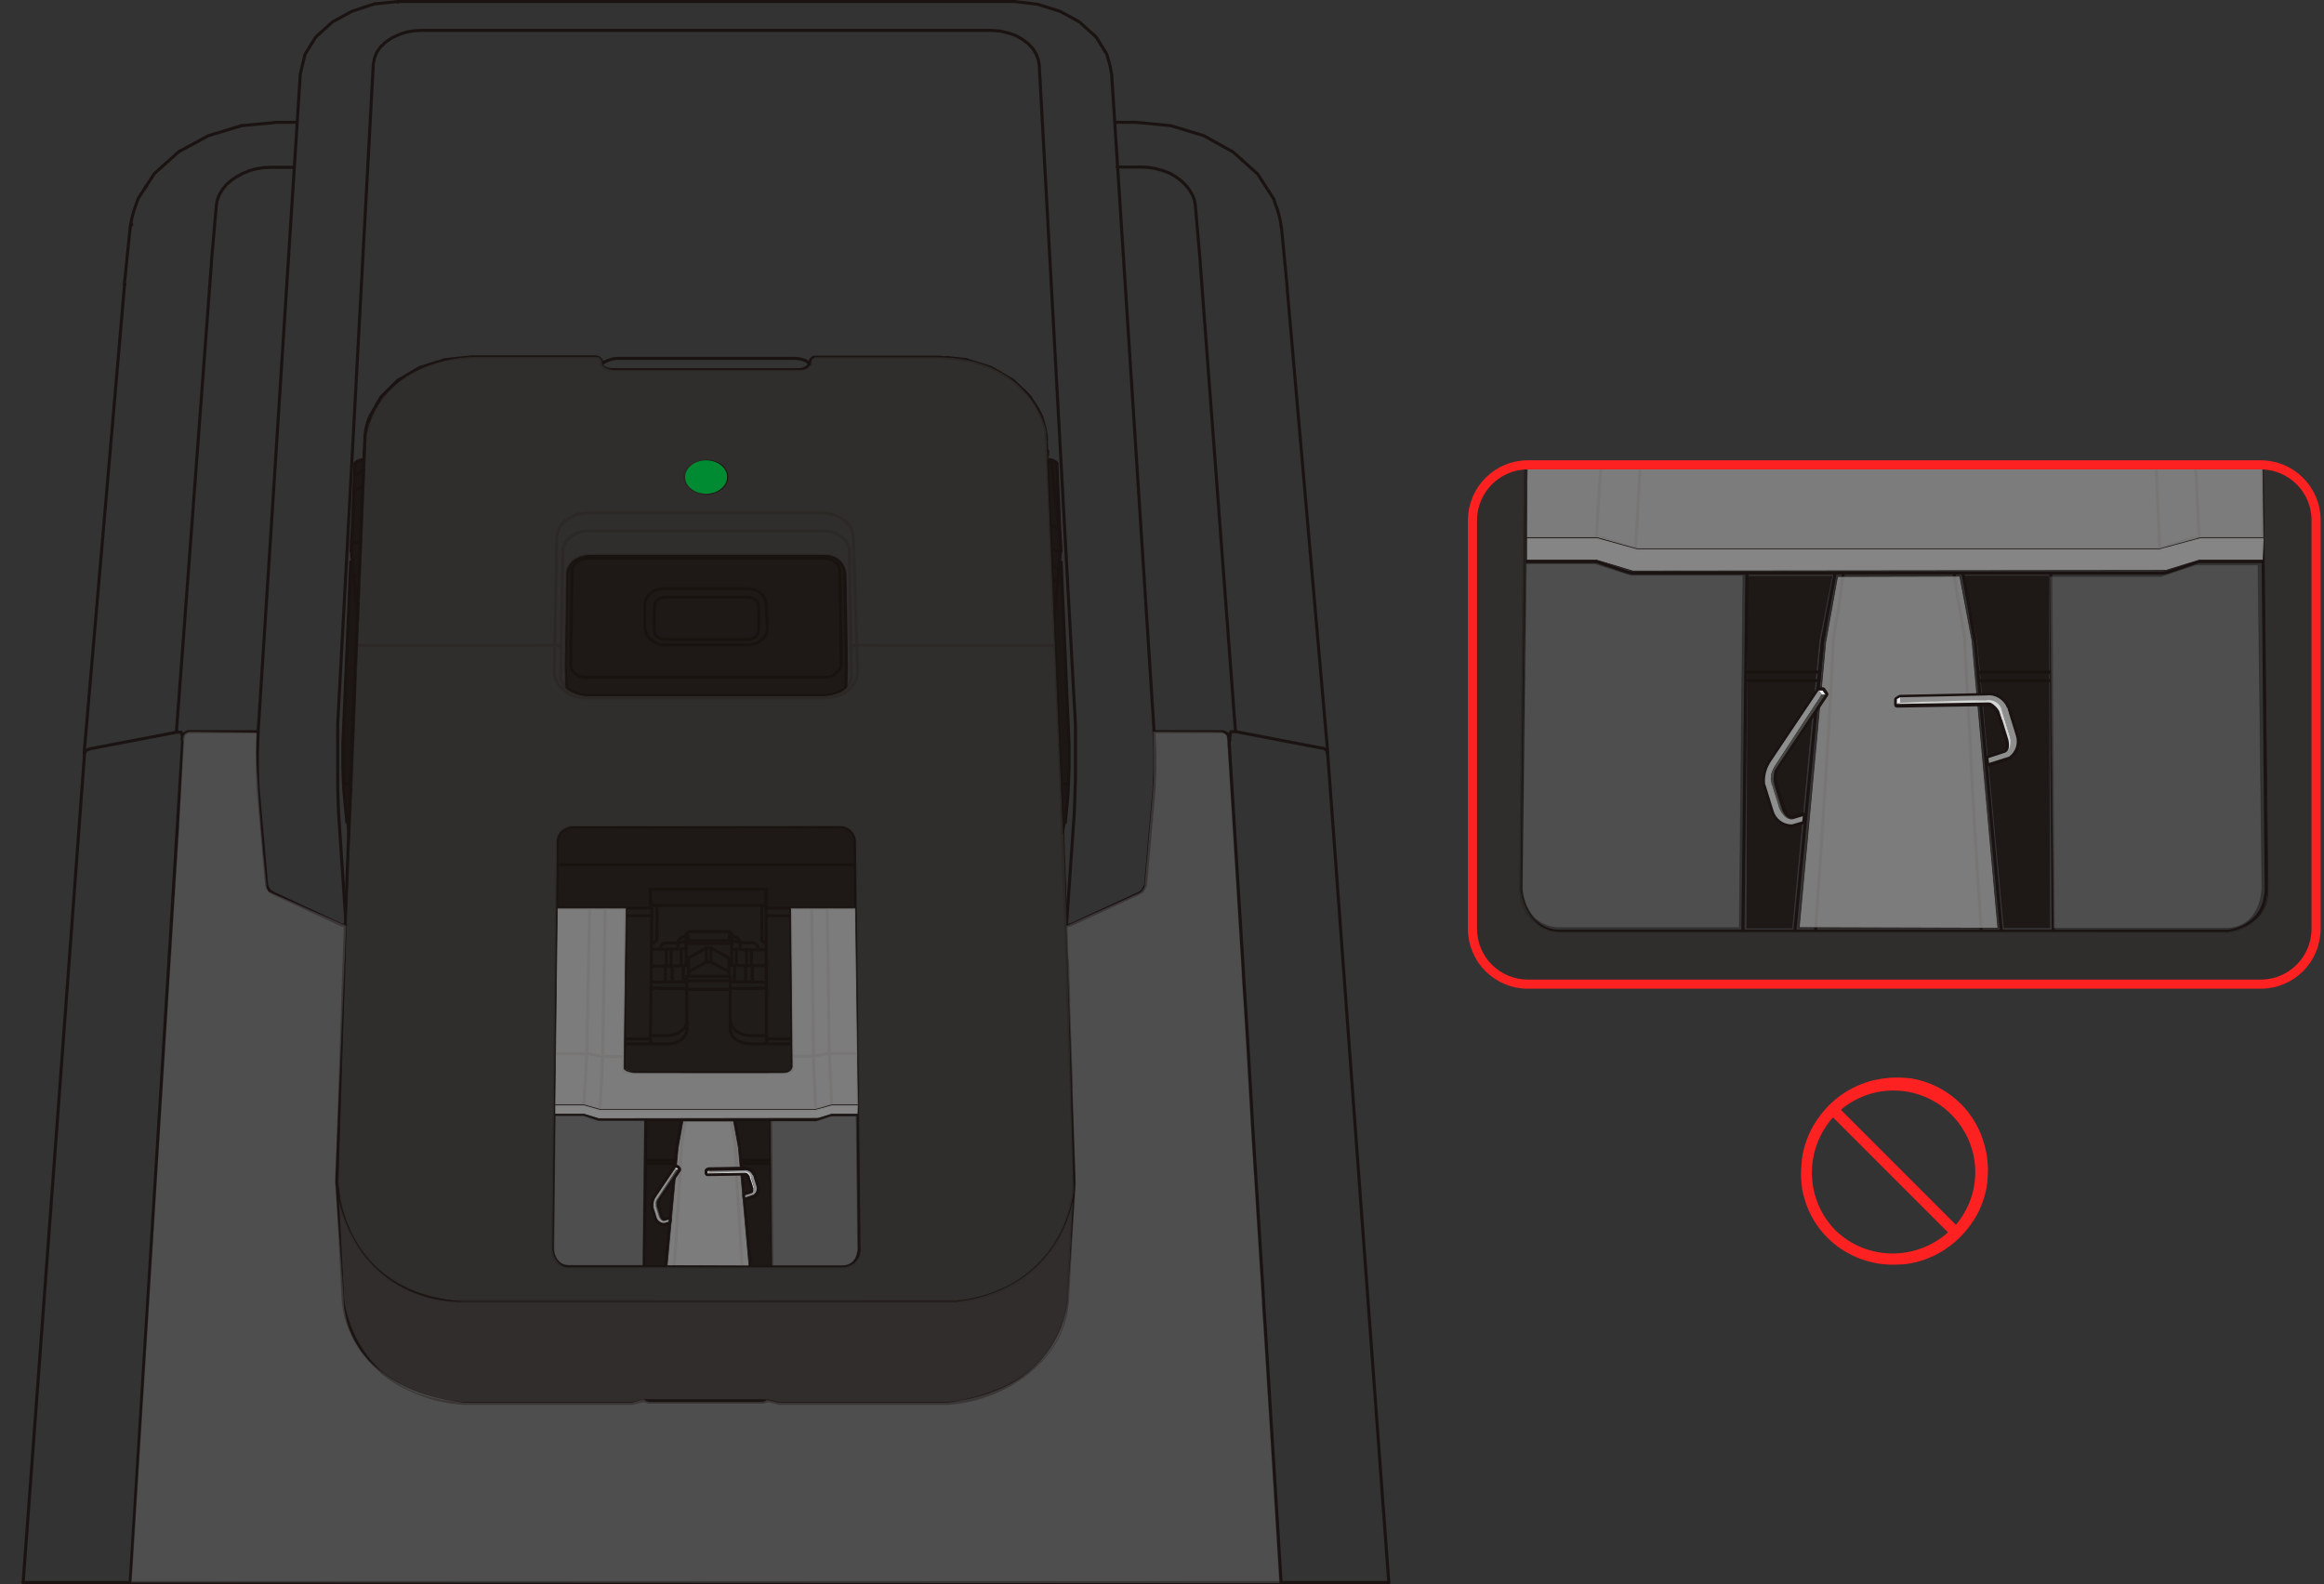 <?xml version="1.0" encoding="utf-8"?>
<!-- Generator: Adobe Illustrator 25.2.0, SVG Export Plug-In . SVG Version: 6.00 Build 0)  -->
<svg version="1.1" id="图层_1" xmlns="http://www.w3.org/2000/svg" xmlns:xlink="http://www.w3.org/1999/xlink" x="0px" y="0px"
	 viewBox="0 0 763.9 520.7" style="enable-background:new 0 0 763.9 520.7;" xml:space="preserve">
<rect x="0" y="0" width="763.9" height="520.7" fill="#333333" stroke="none"/>
<style type="text/css">
	.st0{fill:none;}
	.st1{fill:none;stroke:#1A1311;stroke-linecap:round;stroke-miterlimit:6.53;}
	.st2{fill:#FFFFFF;stroke:#1A1311;stroke-linecap:round;stroke-miterlimit:6.53;}
	
		.st3{opacity:0.8;fill:#302D2C;stroke:#1A1311;stroke-width:0.25;stroke-linecap:round;stroke-miterlimit:6.53;enable-background:new    ;}
	.st4{fill:#008A32;}
	
		.st5{opacity:0.8;fill:#1A1311;stroke:#1A1311;stroke-width:0.25;stroke-linecap:round;stroke-miterlimit:6.53;enable-background:new    ;}
	.st6{fill:none;stroke:#1A1311;stroke-width:0.25;stroke-linecap:round;stroke-miterlimit:6.53;}
	
		.st7{opacity:0.9;fill:#302D2C;stroke:#1A1311;stroke-width:0.25;stroke-linecap:round;stroke-miterlimit:6.53;enable-background:new    ;}
	
		.st8{opacity:0.9;fill:#1A1311;stroke:#1A1311;stroke-width:0.25;stroke-linecap:round;stroke-miterlimit:6.53;enable-background:new    ;}
	
		.st9{opacity:0.8;fill:#8E8E8F;stroke:#1A1311;stroke-width:0.25;stroke-linecap:round;stroke-miterlimit:6.53;enable-background:new    ;}
	
		.st10{opacity:0.9;fill:#8E8E8F;stroke:#1A1311;stroke-width:0.25;stroke-linecap:round;stroke-miterlimit:6.53;enable-background:new    ;}
	.st11{opacity:0.9;}
	
		.st12{opacity:0.3;fill:#8E8E8F;stroke:#1A1311;stroke-width:0.25;stroke-linecap:round;stroke-miterlimit:6.53;enable-background:new    ;}
	.st13{fill:#FFFFFF;stroke:#1A1311;stroke-width:2;stroke-linecap:round;stroke-linejoin:round;}
	.st14{fill:#D4D5D5;}
	.st15{fill:#474645;}
	.st16{fill:#8E8E8F;}
	.st17{fill:#EBEBEB;}
	.st18{fill:#FE2121;}
	.st19{clip-path:url(#SVGID_2_);}
	.st20{fill:none;stroke:#FE2121;stroke-width:3;stroke-miterlimit:10;}
</style>
<line class="st0" x1="461.5" y1="520.2" x2="0" y2="520.2"/>
<g id="组_4074">
	<g id="组_4073">
		<line id="直线_631" class="st1" x1="417.2" y1="63" x2="417" y2="62.8"/>
		<path id="路径_13436" class="st1" d="M406.1,240.4L394.5,86.3v-0.4l-1.6-18.4l-0.3-1.8l-0.7-1.7l-1-1.7l-1.3-1.6l-1.6-1.5
			l-1.8-1.3l-2-1.1l-2.2-0.8l-2.3-0.6l-2.4-0.4l-2.4-0.1h-7.7"/>
		<line id="直线_632" class="st1" x1="348.7" y1="181.1" x2="348.4" y2="174.8"/>
		<line id="直线_633" class="st1" x1="348.6" y1="181.1" x2="348.7" y2="181.1"/>
		<line id="直线_634" class="st1" x1="344.4" y1="148.3" x2="344.3" y2="149.6"/>
		<path id="路径_13437" class="st1" d="M266.2,119.7l-0.4-0.4l-0.6-0.5l-0.8-0.4l-0.9-0.3l-1.1-0.2l-1.2-0.1h-58.5l-1.3,0.2
			l-1.1,0.3l-1,0.4l-0.8,0.4l-0.6,0.5l-0.2,0.3"/>
		<line id="直线_635" class="st1" x1="119.8" y1="149.6" x2="119.7" y2="148.3"/>
		<line id="直线_636" class="st1" x1="115.7" y1="174.8" x2="115.4" y2="181.1"/>
		<line id="直线_637" class="st1" x1="115.4" y1="181.1" x2="115.5" y2="181.1"/>
		<line id="直线_638" class="st1" x1="89.7" y1="293.5" x2="89.6" y2="293.5"/>
		<path id="路径_13438" class="st1" d="M113.7,304.3v-1l-2.4-35.9l-0.1-2.5l-0.1-2.9l-0.1-3.2v-20.8l11.7-216.8l0.4-2.1l0.8-2
			l1.2-1.7l1.7-1.6l2.1-1.4l2.4-1.1l2.5-0.8l2.4-0.4l2.3-0.1h187.3l2.9,0.2l2.6,0.6l2.4,0.8l2.2,1.2l2,1.5l1.6,1.7l1.1,1.8l0.7,1.8
			l0.3,1.8l11.9,216.8v0.2l0,3.2v14.2l-0.1,3.4l-0.1,3.2l-0.1,2.8l-0.1,2.4l-2.5,35.9v1"/>
		<line id="直线_639" class="st1" x1="350.4" y1="303.7" x2="350.6" y2="303.7"/>
		<line id="直线_640" class="st1" x1="130.8" y1="0.5" x2="130.8" y2="0.7"/>
		<path id="路径_13439" class="st1" d="M96.7,55H89l-2.4,0.1l-2.4,0.4L82,56.1L79.8,57l-2,1.1L76,59.3l-1.6,1.4l-1.3,1.6l-1,1.7
			l-0.7,1.8l-0.3,1.8l-1.6,18.4v0.4L58,240.4"/>
		<path id="路径_13440" class="st1" d="M41,93.6v-0.2"/>
		<line id="直线_641" class="st1" x1="48" y1="61.4" x2="48.2" y2="61"/>
		<path id="路径_13441" class="st1" d="M42.9,74.6l0.1-0.4l0.3-0.4"/>
		<path id="路径_13442" class="st1" d="M58.9,49.8l-0.4,0.3l-7.8,7l-5.3,8.2l-1.4,4l-0.6,2.2l-0.4,1.9l-0.2,1.3l-1.9,18.5v0.8
			l-13.2,153v0.5"/>
		<path id="路径_13443" class="st1" d="M79.4,41.3l-10.9,3.3l-9.6,5.2"/>
		<path id="路径_13444" class="st1" d="M79.4,41.3l9.9-0.9l1.6-0.2h6.7"/>
		<path id="路径_13445" class="st1" d="M113.7,304.3l-1.3-0.3h-0.2l-22.6-10.5l-0.1-0.1l-0.8-0.5l-0.6-0.9l-0.3-0.7l-0.1-0.2
			l-0.1-0.7l-2.7-30.5l-0.1-1.9l-0.1-2.3l-0.1-2.6v-5.6l0.1-2.8l0.1-2.6l0.1-2.4L98.7,24.5l0.1-0.6l1.5-6.1l3.4-5.5l0.5-0.5l5.1-4.6
			l6.4-3.5l7.3-2.4"/>
		<path id="路径_13446" class="st1" d="M115.3,184.7l-2.5,57.6l-0.1,2.3v7.9l0.1,2.6l0.1,2.5l0.1,2.2l0.2,1.9l0.8,8.5"/>
		<path id="路径_13447" class="st1" d="M116.7,152.3l-1.2,28.8l2.1,22.1"/>
		<path id="路径_13448" class="st1" d="M116.7,152.3l0.2-0.3l0.6-0.4l0.8-0.3l0.8-0.2h0.7"/>
		<line id="直线_642" class="st1" x1="114.7" y1="257.7" x2="113.4" y2="257.7"/>
		<path id="路径_13449" class="st1" d="M376.5,291.1l0.1-0.7l2.7-30.5l0.1-1.9l0.1-2.3l0.1-2.6v-5.6l-0.1-2.8l-0.1-2.6l-0.1-2.4
			L365.4,24.5l-0.1-0.6l-0.5-2.6l-1-3.5l-3.4-5.5l-0.5-0.5l-5.1-4.6l-6.4-3.5l-7.4-2.3L337,0.9l-3.7-0.4H130.8L123,1.3"/>
		<line id="直线_643" class="st1" x1="375.5" y1="292.9" x2="376.5" y2="291.1"/>
		<path id="路径_13450" class="st1" d="M350.5,304.3l1.3-0.3h0.1l22.6-10.4l0.9-0.6"/>
		<path id="路径_13451" class="st1" d="M347.4,152.3l-0.2-0.3l-0.6-0.4l-0.7-0.3l-0.8-0.2h-0.7"/>
		<path id="路径_13452" class="st1" d="M347.4,152.3l1.2,28.8l-2.1,22.1"/>
		<path id="路径_13453" class="st1" d="M350.2,270.3l0.8-8.5l0.1-1.9l0.1-2.2l0.1-2.5l0.1-2.6v-7.9l-0.1-2.3l-2.5-57.6"/>
		<line id="直线_644" class="st1" x1="350.7" y1="257.7" x2="349.6" y2="257.7"/>
		<path id="路径_13454" class="st1" d="M436.4,247.6v-0.5L423.1,94.9l-0.1-1.6l-1.8-18.7l-0.1-0.1l-0.1-1l-0.3-1.6l-0.4-1.6
			l-0.5-1.7l-0.7-1.8l-0.4-1.4l-1.7-2.6l-1.3-2l-2.3-3.6l-7.8-7l-0.4-0.3l-9.5-5.3l-10.9-3.3l-11.5-1.1h-6.7"/>
		<line id="直线_645" class="st1" x1="404.1" y1="245.3" x2="404" y2="245.3"/>
		<line id="直线_663" class="st1" x1="436.3" y1="247.6" x2="436.3" y2="247.4"/>
		<line id="直线_666" class="st1" x1="404.1" y1="243.1" x2="404.1" y2="242.7"/>
		<line id="直线_667" class="st1" x1="404.2" y1="243.3" x2="404.1" y2="243.2"/>
		<line id="直线_668" class="st1" x1="404.1" y1="242.9" x2="404.1" y2="242.8"/>
		<polyline class="st1" points="404.1,244 404.2,243 404.2,242.6 404.5,240.9 404.5,240.7 404.5,240.7 404.6,240.6 404.7,240.5 
			404.8,240.5 406.2,240.5 434.4,245.9 434.7,245.9 435,246 435.2,246.1 435.5,246.2 435.7,246.4 435.9,246.5 436,246.7 
			436.1,246.8 436.2,247 436.3,247.2 436.3,247.4 436.3,247.6 436.4,247.6 436.4,247.6 456.5,520.2 		"/>
		<line id="直线_669" class="st1" x1="60" y1="242.8" x2="60" y2="242.9"/>
		<line id="直线_670" class="st1" x1="27.8" y1="247.4" x2="27.8" y2="247.5"/>
		<line id="直线_671" class="st1" x1="60" y1="243.1" x2="60" y2="242.7"/>
		<path class="st2" d="M456.5,520.2H7.6"/>
		<path class="st1" d="M7.6,520.2l20.2-272.6v-0.2l0.1-0.2L28,247l0.1-0.1l0.2-0.2l0.2-0.1l0.2-0.1l0.2-0.1l0.3-0.1l0.3-0.1l0.3-0.1
			l28.2-5.4h1.5l0.1,0.1l0.1,0.1l0.1,0.1v0.2l0.2,1.7v0.5"/>
		<line id="直线_672" class="st1" x1="60" y1="243.1" x2="60.1" y2="244.2"/>
		<line id="直线_673" class="st1" x1="348.1" y1="187.3" x2="345.8" y2="185.9"/>
		<line id="直线_674" class="st1" x1="347.7" y1="191.4" x2="346" y2="190.3"/>
		<line id="直线_675" class="st1" x1="347.2" y1="195.9" x2="346.2" y2="195.3"/>
		<line id="直线_676" class="st1" x1="347" y1="198.6" x2="346.3" y2="198.2"/>
		<line id="直线_677" class="st1" x1="346.7" y1="201.7" x2="346.5" y2="201.5"/>
		<line id="直线_678" class="st1" x1="346.7" y1="201.9" x2="346.5" y2="201.7"/>
		<line id="直线_679" class="st1" x1="348.5" y1="178.2" x2="345.5" y2="151.3"/>
		<path id="路径_13476" class="st1" d="M119.4,160l-2.3,0.9l-0.8,0.6"/>
		<path id="路径_13477" class="st1" d="M116.6,155.9l2.1-0.8h0.1l0.9-0.1"/>
		<path id="路径_13480" class="st1" d="M118.2,189.2h-1.3l-0.6,0.9"/>
		<path id="路径_13481" class="st1" d="M117.8,198.5l-0.1-0.1l-0.3-0.3l-0.2-0.4l-0.1-0.1"/>
		<line id="直线_680" class="st1" x1="348" y1="173.5" x2="345.2" y2="172.8"/>
		<line id="直线_681" class="st1" x1="348.6" y1="181.3" x2="345.6" y2="180.6"/>
		<line id="直线_682" class="st1" x1="403.9" y1="242.2" x2="403.9" y2="242.3"/>
		<line id="直线_683" class="st1" x1="60.2" y1="242.3" x2="60.2" y2="242.2"/>
		<path class="st1" d="M84.8,240.5h-23l-0.2,0.1l-0.2,0.1l-0.2,0.1L61,241l-0.2,0.1l-0.2,0.1l-0.1,0.1l-0.1,0.2l-0.1,0.2l-0.1,0.1
			l0,0v0.3l0,0l-0.2,1.8v0.2l-17.2,276"/>
		<path id="路径_13490" class="st1" d="M252.4,460.2l-0.1,0.1l-0.2,0.2l-0.3,0.1l-0.3,0.1l-0.3,0.1l-0.3,0.1h-37.7l-0.3-0.1
			l-0.3-0.1l-0.3-0.1l-0.3-0.1l-0.2-0.2l-0.1-0.1"/>
		<path class="st1" d="M379.3,240.5h22.4l0.3,0.1h0.3l0.2,0.1l0,0l0.2,0.1l0.2,0.1l0.2,0.1l0.2,0.1l0.2,0.1l0.1,0.1l0.1,0.2l0.1,0.2
			l0.1,0.2v0.3l0,0l0.2,3.1l4.6,73.9c0,0.7,0.1,1.5,0.1,2.2l0.6,9.3l0.6,9.6l0.6,10c0.2,3.4,0.4,6.8,0.6,10.3l0.3,5.2l0.3,5.3
			c1,16.1,2.1,33,3.2,50.6l0.5,8.8l0.4,5.9l5.2,83.8"/>
		<line id="直线_689" class="st1" x1="351.3" y1="329.5" x2="350.9" y2="315.8"/>
		<line id="直线_690" class="st1" x1="349" y1="263.4" x2="349.4" y2="276.2"/>
		<line id="直线_691" class="st1" x1="351" y1="324.1" x2="352.2" y2="357.2"/>
		<line id="直线_692" class="st1" x1="342.8" y1="414.1" x2="344.2" y2="412.5"/>
		<line id="直线_693" class="st1" x1="336.3" y1="420" x2="338" y2="418.6"/>
		<line id="直线_694" class="st1" x1="320.5" y1="426.9" x2="318.4" y2="427.3"/>
		<line id="直线_695" class="st1" x1="281" y1="276.5" x2="281" y2="276.8"/>
		<path id="路径_13495" class="st1" d="M239,156.6l-0.1-0.4l-0.1-0.4l-0.1-0.4l-0.2-0.4l-0.2-0.4l-0.2-0.4l-0.3-0.4l-0.3-0.4
			l-0.4-0.3l-0.4-0.3l-0.4-0.3l-0.4-0.2l-0.5-0.2l-0.5-0.2l-0.5-0.1l-0.5-0.1l-0.6-0.1h-2.2l-0.6,0.1l-0.5,0.1l-0.5,0.1l-0.5,0.2
			l-0.5,0.2l-0.4,0.2l-0.4,0.3L227,153l-0.4,0.3l-0.3,0.4l-0.3,0.4l-0.3,0.4l-0.2,0.4l-0.2,0.4l-0.1,0.4l-0.1,0.4l-0.1,0.4"/>
		<line id="直线_696" class="st1" x1="183.1" y1="276.8" x2="183.1" y2="276.5"/>
		<line id="直线_697" class="st1" x1="279.7" y1="223.7" x2="279.9" y2="223.1"/>
		<path id="路径_13496" class="st1" d="M281.9,220.6v0.6l-0.1,0.6l-0.1,0.6l-0.2,0.6l-0.2,0.6l-0.3,0.6l-0.3,0.6l-0.4,0.5
			l-0.4,0.5l-0.5,0.5l-0.5,0.5l-0.5,0.4l-0.6,0.4l-0.6,0.4l-0.6,0.3l-0.7,0.3l-0.7,0.2l-0.7,0.2l-0.7,0.2l-0.8,0.1l-0.8,0.1H192
			l-0.8-0.1l-0.8-0.1l-0.7-0.1l-0.7-0.2l-0.7-0.2l-0.7-0.3L187,228l-0.6-0.4l-0.6-0.4l-0.6-0.4l-0.5-0.5l-0.5-0.5l-0.4-0.5l-0.4-0.5
			l-0.3-0.6l-0.3-0.6l-0.2-0.6l-0.2-0.6l-0.1-0.6l-0.1-0.6v-0.6L183,177v-0.6l0.1-0.6l0.1-0.6l0.2-0.6l0.2-0.6l0.3-0.6l0.3-0.5
			l0.4-0.5l0.4-0.5l0.5-0.5l0.5-0.4l0.6-0.4l0.6-0.4l0.6-0.3l0.6-0.3l0.7-0.3l0.7-0.2l0.7-0.2l0.7-0.1l0.7-0.1l0.7-0.1h78.3l0.7,0.1
			l0.7,0.1l0.7,0.1l0.7,0.2l0.7,0.2l0.7,0.3l0.6,0.3l0.6,0.3l0.6,0.4l0.5,0.4l0.5,0.4l0.5,0.5l0.4,0.5l0.4,0.5l0.4,0.5l0.3,0.6
			l0.2,0.6l0.2,0.6l0.1,0.6l0.1,0.6v0.6L281.9,220.6"/>
		<path id="路径_13497" class="st1" d="M181.7,411.3v-0.5l0.8-82.7l0.7-51.6v-0.4l0.1-0.4l0.1-0.4l0.1-0.4l0.2-0.4l0.2-0.4
			l0.3-0.4l0.3-0.3l0.3-0.3l0.4-0.3l0.4-0.2l0.4-0.2l0.4-0.2l0.4-0.2l0.5-0.1l0.4-0.1l0.5,0H276l0.5,0l0.5,0.1l0.5,0.1l0.4,0.2
			l0.4,0.2l0.4,0.2l0.4,0.2l0.4,0.3l0.3,0.3l0.3,0.3l0.2,0.4l0.2,0.4l0.2,0.4l0.1,0.4l0.1,0.4l0.1,0.4v0.4l1,78.6l0.5,55.8v0.4"/>
		<line id="直线_698" class="st1" x1="152.2" y1="427.8" x2="150" y2="427.8"/>
		<line id="直线_699" class="st1" x1="131.4" y1="422.3" x2="133.4" y2="423.3"/>
		<line id="直线_700" class="st1" x1="121.6" y1="137.2" x2="121.1" y2="138.6"/>
		<line id="直线_701" class="st1" x1="124.6" y1="131.8" x2="123.7" y2="133.1"/>
		<line id="直线_702" class="st1" x1="336.4" y1="128.2" x2="337.5" y2="129.4"/>
		<path id="路径_13498" class="st1" d="M279.9,213v-0.2l0.1-0.1l0.1-0.1l0.1-0.1l0.1-0.1l0.1-0.1l0.1-0.1l0.2-0.1H346l0.2,0.1
			l0.2,0.1l0.1,0.1l0.1,0.1l0.1,0.1l0.1,0.1v0.4"/>
		<line id="直线_703" class="st1" x1="343.9" y1="143" x2="344" y2="144.5"/>
		<line id="直线_704" class="st1" x1="341.9" y1="135.9" x2="342.5" y2="137.3"/>
		<line id="直线_705" class="st1" x1="197.7" y1="118.6" x2="197.8" y2="118.7"/>
		<line id="直线_706" class="st1" x1="127.8" y1="128.2" x2="129" y2="127"/>
		<path id="路径_13499" class="st1" d="M184.2,213v-0.2l-0.1-0.1l-0.1-0.1l-0.1-0.1l-0.1-0.1l-0.1-0.1l-0.1-0.1l-0.2-0.1H118
			l-0.2,0.1l-0.2,0.1l-0.1,0.1l-0.1,0.1l-0.1,0.1l-0.1,0.1v0.4"/>
		<line id="直线_707" class="st1" x1="116.7" y1="225.1" x2="115.2" y2="266.1"/>
		<line id="直线_708" class="st1" x1="116.2" y1="237.2" x2="115.2" y2="266.1"/>
		<line id="直线_709" class="st1" x1="115.2" y1="262" x2="114.7" y2="274.8"/>
		<line id="直线_710" class="st1" x1="113.3" y1="314.3" x2="112.8" y2="327.9"/>
		<path id="路径_13500" class="st1" d="M344.2,412.5l1.3-1.7l1.2-1.8l1.1-1.9l1-1.9l0.9-2l0.8-2l0.7-2.1l0.6-2.1l0.5-2.1l0.4-2.1
			l0.2-2.2"/>
		<path id="路径_13501" class="st1" d="M338,418.6l1.7-1.4l1.6-1.5l1.5-1.6"/>
		<path id="路径_13502" class="st1" d="M320.5,426.9l2.1-0.5l2.1-0.6l2-0.7l2-0.8l2-0.9l1.9-1l1.9-1.1l1.8-1.2"/>
		<path id="路径_13503" class="st1" d="M152.2,427.8h159.7l2.2-0.1l2.2-0.1l2.1-0.3"/>
		<path id="路径_13504" class="st1" d="M150,427.8l-2.2-0.2l-2.2-0.3l-2.1-0.4l-2.1-0.5l-2.1-0.6l-2.1-0.7l-2-0.8l-2-0.9"/>
		<path id="路径_13505" class="st1" d="M131.4,422.3l-1.9-1.1l-1.8-1.2l-1.7-1.3l-1.7-1.4l-1.6-1.5l-1.5-1.6l-1.4-1.7l-1.3-1.7
			l-1.2-1.8l-1.1-1.9l-1-1.9l-0.9-2l-0.8-2l-0.7-2.1l-0.6-2.1l-0.5-2.1l-0.3-2.2l-0.2-2.1"/>
		<path id="路径_13506" class="st1" d="M311.2,117.5l6.3,0.7l8.3,2.6l7.2,4.2l5.6,5.5l0.8,1.3l0.9,1.3l0.8,1.3l0.7,1.4l0.5,1.2
			l0.6,1.6l0.4,1.4l0.3,1.5l0.2,1.4l0.1,1.4v0.1l4,93.8l1.4,38l1.4,39.6l1.8,55.6l0.5,14.7v2.2l-2.1,39l-0.2,1.9l-0.3,1.9l-0.4,1.9
			l-0.6,1.9l-0.7,1.9l-0.8,1.8l-0.9,1.8l-1,1.7l-1.2,1.7l-1.2,1.6l-1.3,1.5l-1.4,1.5l-1.5,1.4l-1.6,1.4l-1.7,1.3l-1.8,1.2l-1.8,1.2
			l-1.9,1l-2,1l-2,0.9l-2.1,0.8l-2.1,0.7l-2.1,0.6l-2.2,0.5l-2.2,0.4l-2.2,0.3l-2.3,0.2h-55.3l-3.6-0.9h-41.2l-3.6,0.9h-55.4
			l-2.3-0.2l-2.2-0.3l-2.2-0.4l-2.2-0.5l-2.1-0.6l-2.1-0.7l-2.1-0.8l-2-0.9l-2-0.9l-1.9-1l-1.8-1.1l-1.8-1.2l-1.7-1.3l-1.6-1.5
			l-1.5-1.4l-1.4-1.5l-1.3-1.6l-1.3-1.7l-1.1-1.7l-1-1.7l-0.9-1.8l-0.8-1.8l-0.7-1.9l-0.6-1.9l-0.4-1.9l-0.3-1.9l-0.2-1.9l-2-39
			v-2.2l1.9-58.2l1.4-40.2l1.4-38.2l4.4-105l0.1-1.5l0.2-1.5l0.3-1.4l0.4-1.4l0.6-1.6l3.7-6.5l5.6-5.5l7.2-4.2l8.3-2.6l8.8-0.9h40.8
			l0.8,0.2l0.7,0.6l0.2,0.6v1.2l0.7,0.8l1.2,0.6l1.4,0.2h62.1l1-0.2l1.2-0.6l0.7-0.8"/>
		<path id="路径_13507" class="st1" d="M266.3,119v-0.2l0.2-0.6l0.6-0.6l0.7-0.2h40.9l8.7,1"/>
		<line id="直线_711" class="st1" x1="316.2" y1="118.1" x2="317.5" y2="118.2"/>
		<line id="直线_712" class="st1" x1="315.8" y1="118.1" x2="317.6" y2="118.2"/>
		<path id="路径_13508" class="st1" d="M266.3,119v0.6l-0.1,0.3"/>
		<path id="路径_13509" class="st1" d="M126.6,129.3l1.2-1.2l3.2-3.1"/>
		<path id="路径_13510" class="st1" d="M282.4,411.3l-0.1,0.5l-0.1,0.5l-0.1,0.5l-0.2,0.4l-0.2,0.4l-0.2,0.4l-0.3,0.4l-0.3,0.4
			l-0.3,0.3l-0.4,0.3l-0.4,0.3l-0.4,0.2l-0.4,0.2l-0.4,0.1l-0.4,0.1l-0.4,0.1l-0.5,0h-90.6l-0.4,0l-0.5-0.1l-0.4-0.1l-0.4-0.1
			l-0.4-0.2l-0.4-0.2l-0.4-0.3l-0.4-0.3l-0.3-0.3l-0.3-0.4l-0.3-0.4l-0.2-0.4l-0.2-0.4l-0.2-0.4l-0.1-0.5l-0.1-0.5v-0.5"/>
		<path id="路径_13511" class="st1" d="M279.7,223.7l-1.1,1.8l-2,1.7l-2.5,1l-2.6,0.4h-78.7l-2.8-0.4l-2.5-1l-2-1.7l-1.2-2.4"/>
		<path id="路径_13512" class="st1" d="M279.9,223l-0.7-41.7v-0.5l-0.1-0.5l-0.1-0.5l-0.2-0.5l-0.2-0.5l-0.3-0.5l-0.3-0.5
			l-0.4-0.4l-0.4-0.4l-0.4-0.4l-0.5-0.4l-0.5-0.3l-0.5-0.3l-0.6-0.3l-0.6-0.2l-0.6-0.2l-0.6-0.2l-0.6-0.1l-0.6-0.1H271h-77.9h-0.6
			l-0.6,0.1l-0.6,0.1l-0.6,0.2l-0.6,0.2l-0.6,0.2l-0.6,0.3l-0.5,0.3l-0.5,0.3l-0.5,0.4L187,177l-0.4,0.4l-0.4,0.4l-0.3,0.5l-0.3,0.5
			l-0.2,0.5l-0.2,0.5l-0.1,0.5l-0.1,0.5v0.5l-0.7,41.8"/>
		<path id="路径_13513" class="st1" d="M225.1,156.6v0.9l0.1,0.4l0.1,0.4l0.2,0.4l0.2,0.4l0.3,0.4l0.3,0.4l0.3,0.4l0.4,0.3
			l0.4,0.3l0.4,0.3l0.5,0.2l0.5,0.2l0.5,0.2l0.5,0.2l0.6,0.1l0.5,0.1l0.6,0.1h1.1l0.6-0.1l0.6-0.1l0.5-0.1l0.5-0.2l0.5-0.2l0.5-0.2
			l0.5-0.2l0.4-0.3l0.4-0.3l0.4-0.3l0.3-0.4l0.3-0.4l0.3-0.4l0.2-0.4l0.2-0.4l0.1-0.4l0.1-0.4v-0.9"/>
		<path id="路径_13514" class="st1" d="M338.7,130.6l-2.4-2.4l-1.2-1.1l-0.2-0.1"/>
		<line id="直线_713" class="st1" x1="277.5" y1="186.9" x2="277.7" y2="187.4"/>
		<path id="路径_13515" class="st1" d="M249.4,207v-7.9l-0.1-0.4l-0.1-0.4l-0.2-0.4l-0.2-0.3l-0.3-0.3l-0.3-0.3l-0.4-0.2l-0.4-0.2
			l-0.4-0.1l-0.4-0.1l-0.4-0.1h-27.9l-0.4,0.1l-0.4,0.1l-0.4,0.1l-0.4,0.2l-0.4,0.2l-0.3,0.3l-0.3,0.3l-0.2,0.3l-0.2,0.4l-0.1,0.4
			l-0.1,0.4v0.4l-0.1,7.5v0.4l0.1,0.4l0.1,0.4l0.2,0.4l0.2,0.3l0.3,0.3l0.3,0.3l0.4,0.2l0.4,0.2l0.4,0.1l0.4,0.1l0.5,0.1H246
			l0.5-0.1l0.4-0.1l0.4-0.1l0.4-0.2l0.4-0.2l0.3-0.3l0.3-0.3l0.2-0.3l0.2-0.4l0.1-0.4l0.1-0.4L249.4,207"/>
		<path id="路径_13516" class="st1" d="M252.2,206.4v0.6l-0.1,0.6l-0.2,0.6l-0.2,0.5l-0.3,0.5l-0.4,0.5l-0.4,0.4l-0.5,0.4
			l-0.5,0.4l-0.6,0.3l-0.6,0.3l-0.6,0.2l-0.7,0.2l-0.7,0.1h-28.4l-0.7-0.1l-0.7-0.2l-0.6-0.2l-0.6-0.3l-0.6-0.3l-0.5-0.4l-0.5-0.4
			l-0.4-0.4l-0.4-0.5l-0.3-0.5l-0.2-0.5l-0.2-0.6L212,207v-8.7l0.1-0.6l0.2-0.6l0.2-0.5l0.3-0.5l0.4-0.5l0.4-0.4l0.5-0.4l0.5-0.4
			l0.6-0.3l0.6-0.2l0.6-0.2l0.7-0.1l0.7-0.1h28.2l0.7,0.1l0.7,0.1l0.6,0.2l0.6,0.2l0.6,0.3l0.5,0.4l0.5,0.4l0.4,0.4l0.4,0.5l0.3,0.5
			l0.2,0.5l0.2,0.6l0.1,0.6v0.6L252.2,206.4"/>
		<line id="直线_714" class="st1" x1="186.6" y1="187" x2="186.5" y2="187.4"/>
		<path id="路径_13517" class="st1" d="M276.5,218.6l-0.1,0.5l-0.1,0.4l-0.2,0.4l-0.3,0.4l-0.3,0.4l-0.4,0.4l-0.4,0.3l-0.4,0.3
			L274,222l-0.5,0.2l-0.5,0.2l-0.5,0.1l-0.5,0.1h-79.7l-0.6-0.1l-0.6-0.1l-0.5-0.1l-0.5-0.2l-0.5-0.3l-0.4-0.3l-0.4-0.3l-0.4-0.4
			l-0.3-0.4L188,220l-0.2-0.4l-0.1-0.4l-0.1-0.4v-0.5l0.4-30.6v-0.5l0.1-0.4l0.2-0.4l0.2-0.4l0.3-0.4l0.3-0.4l0.4-0.4l0.4-0.3
			l0.4-0.3l0.5-0.2l0.5-0.2l0.5-0.1l0.5-0.1l0.5-0.1h78.6l0.6,0.1l0.5,0.1l0.5,0.2l0.5,0.2l0.5,0.2l0.4,0.3l0.4,0.3l0.3,0.3l0.3,0.4
			l0.2,0.4l0.2,0.4l0.1,0.4l0.1,0.4v0.4l0.5,30.6L276.5,218.6z"/>
		<path id="路径_13518" class="st1" d="M186.1,226l-0.3-6.9l0.5-30.5l0.1-0.6l0.1-0.6l0.2-0.6l0.7-1.4l1.1-1.2l1.4-0.9l0.2-0.1
			l1.6-0.5l1-0.1l0.6-0.1h77.4l1.7,0.2l1.6,0.5l0.2,0.1l1.4,0.9l1.1,1.2l0.7,1.4l0.2,0.6l0.1,0.6v0.6l0.5,30.6L278,226"/>
		<line id="直线_715" class="st1" x1="118.6" y1="178.2" x2="115.6" y2="178.2"/>
		<g id="组_4067">
			<line id="直线_716" class="st1" x1="211.7" y1="416.3" x2="212.3" y2="368"/>
			<line id="直线_717" class="st1" x1="253.3" y1="368" x2="253.7" y2="416.3"/>
			<path id="路径_13519" class="st1" d="M268.1,364.9l-0.7-17v-0.6l-0.6-48.7"/>
			<path id="路径_13520" class="st1" d="M271.9,298.5l0.7,47.8l0.8,17"/>
			<path id="路径_13521" class="st1" d="M281.6,346.3h-9.8l-0.4,0.1l-4,0.8h-6.9"/>
			<path id="路径_13522" class="st1" d="M281.8,363.3h-9.1l-0.3,0.1l-0.3,0.1l-4.1,1.4h-70.9l-4.1-1.4l-0.3-0.1l-0.3-0.1h-10.2"/>
			<path id="路径_13523" class="st1" d="M193.8,298.5l-0.9,47.8l-1,17"/>
			<path id="路径_13524" class="st1" d="M197.2,364.9l0.9-17v-0.6l0.8-48.7"/>
			<path id="路径_13526" class="st1" d="M205.1,347.3h-6.9l-4-0.8l-0.4-0.1h-11.2"/>
			<path id="路径_13527" class="st1" d="M182.4,366.4h9.6l4.1,1.4l0.4,0.1l0.4,0.1h71.6l0.4-0.1l0.4-0.1l4.1-1.4h8.5"/>
			<path id="路径_13528" class="st1" d="M260.5,351v0.2l-0.1,0.2l-0.1,0.2l-0.1,0.2l-0.2,0.2l-0.2,0.1l-0.3,0.1l-0.3,0.1l-0.3,0.1
				l-0.3,0.1l-0.4,0.1h-51l-0.4-0.1l-0.3-0.1l-0.3-0.1l-0.3-0.1l-0.2-0.1l-0.2-0.1l-0.2-0.2l-0.2-0.2l-0.1-0.2v-0.4"/>
			<path id="路径_13529" class="st1" d="M205.1,351.5v-2.5l0.6-50.6"/>
			<path id="路径_13531" class="st1" d="M259.9,298.5l0.5,51.1v1.2"/>
			<path id="路径_13532" class="st1" d="M243.3,309.9l-0.1-0.1l-0.3-0.1l-0.5-0.1l-0.7-0.1l-0.9-0.1h-0.4"/>
			<path id="路径_13533" class="st1" d="M225.4,309.5h-0.2l-0.9,0.1l-0.7,0.1l-0.5,0.1l-0.3,0.1l-0.1,0.1"/>
			<path id="路径_13534" class="st1" d="M222.8,312.1v-2.2l0.1-0.5l0.2-0.4l0.3-0.4l0.4-0.3l1.6-0.7"/>
			<path id="路径_13535" class="st1" d="M243.3,312.1v-2.2l-0.1-0.5L243,309l-0.3-0.4l-0.4-0.3l-1.9-0.8"/>
			<line id="直线_718" class="st1" x1="259.5" y1="301" x2="251.7" y2="301"/>
			<line id="直线_719" class="st1" x1="252" y1="341.5" x2="259.9" y2="341.5"/>
			<line id="直线_720" class="st1" x1="214.2" y1="301" x2="206.4" y2="301"/>
			<line id="直线_721" class="st1" x1="213.8" y1="341.5" x2="205.8" y2="341.5"/>
			<path id="路径_13536" class="st1" d="M214.3,297.6v1.6l-0.1,4.5l-0.4,38.6l-0.1,0.5"/>
			<path id="路径_13537" class="st1" d="M252,342.9v-0.5l-0.2-38.6v-6.1"/>
			<line id="直线_722" class="st1" x1="250.4" y1="306.5" x2="250.4" y2="308.6"/>
			<path id="路径_13538" class="st1" d="M259.9,343.1h-13.8l-0.6-0.1l-0.6-0.1l-0.6-0.1l-0.5-0.2l-0.5-0.2l-0.5-0.2l-0.4-0.2
				l-0.4-0.3l-0.4-0.3l-0.4-0.3l-0.3-0.4l-0.3-0.4l-0.2-0.4l-0.2-0.4l-0.1-0.4l-0.1-0.4v-0.4"/>
			<line id="直线_723" class="st1" x1="240.1" y1="325.2" x2="225.7" y2="325.2"/>
			<path id="路径_13539" class="st1" d="M240.1,323.1v-0.4l-0.1-0.1l-0.1-0.1l-0.1-0.1H226l-0.1,0.1l-0.1,0.1l-0.1,0.1l-0.1,0.1
				v0.3"/>
			<line id="直线_724" class="st1" x1="215.9" y1="308.6" x2="215.9" y2="306.5"/>
			<path id="路径_13540" class="st1" d="M216,300.1v0.3"/>
			<path id="路径_13541" class="st1" d="M225.8,338.3v0.4l-0.1,0.4l-0.1,0.4l-0.2,0.4l-0.2,0.4l-0.3,0.4l-0.3,0.4l-0.3,0.3
				l-0.4,0.3l-0.4,0.3l-0.4,0.3l-0.5,0.2l-0.5,0.2l-0.5,0.2L221,343l-0.6,0.1h-14.7"/>
			<path id="路径_13542" class="st1" d="M225.8,336l-0.1,0.3l-0.1,0.4l-0.2,0.4l-0.2,0.4l-0.3,0.4l-0.3,0.4l-0.3,0.3l-0.4,0.3
				l-0.4,0.3l-0.4,0.3l-0.5,0.2l-0.5,0.2l-0.5,0.2l-0.6,0.1l-0.6,0.1l-0.6,0.1h-6"/>
			<path id="路径_13543" class="st1" d="M225.8,338.3l-0.1-13v-4.3l0.1-0.1h14l0.1,0.1l0.1,0.1v17.3"/>
			<path id="路径_13544" class="st1" d="M240.1,335.6v0.3l0.1,0.4l0.1,0.4l0.2,0.4l0.2,0.4l0.3,0.4l0.3,0.4l0.3,0.3l0.4,0.3
				l0.4,0.3l0.5,0.3l0.5,0.2l0.5,0.2l0.5,0.2l0.5,0.1l0.6,0.1l0.6,0.1h5.8"/>
			<path id="路径_13545" class="st1" d="M215.8,297.6L215.8,297.6l0.1,0.2v0.5l0.1,2.1l-0.1,8.2v0.3l-0.1,0.2l-0.1,0.2l-0.1,0.1
				l-0.1,0.1l-0.1,0.1l-0.2,0.1l-0.2,0.1l-0.2,0.1h-0.8"/>
			<path id="路径_13546" class="st1" d="M251.7,309.9h-0.3l-0.2-0.1l-0.2-0.1l-0.1-0.1l-0.1-0.1l-0.1-0.1l-0.1-0.1l-0.1-0.2
				l-0.1-0.2v-10.9l0.1-0.2l0.1-0.1l0.1-0.1"/>
			<line id="直线_725" class="st1" x1="247.3" y1="317.5" x2="247.3" y2="322.9"/>
			<line id="直线_726" class="st1" x1="245.1" y1="317.5" x2="245.1" y2="322.9"/>
			<line id="直线_727" class="st1" x1="241.4" y1="317.4" x2="241.4" y2="322.8"/>
			<line id="直线_728" class="st1" x1="233.7" y1="311.5" x2="233.7" y2="316.1"/>
			<line id="直线_729" class="st1" x1="232.2" y1="311.5" x2="232.2" y2="316.1"/>
			<line id="直线_730" class="st1" x1="224.6" y1="322.8" x2="224.6" y2="317.4"/>
			<line id="直线_731" class="st1" x1="220.9" y1="322.8" x2="220.9" y2="317.5"/>
			<line id="直线_732" class="st1" x1="218.7" y1="322.9" x2="218.7" y2="317.5"/>
			<path id="路径_13547" class="st1" d="M240.1,322.7h1.3l3.7,0.1h6.7"/>
			<path id="路径_13548" class="st1" d="M226.3,319.7v-0.1l0.1-0.1l0.1-0.1l0.1-0.1l0.2-0.1l5.4-3h1.5l5.4,3l0.2,0.1l0.1,0.1
				l0.1,0.1v0.3"/>
			<path id="路径_13549" class="st1" d="M225.7,322.7h-1.1l-3.7,0.1H214"/>
			<path id="路径_13550" class="st1" d="M225.7,324.9h-8.5v-0.1H214"/>
			<path id="路径_13551" class="st1" d="M226.3,320.6V315l0.1-0.1l0.1-0.1l0.1-0.1l0.2-0.1l5.4-3h1.5l5.4,3l0.2,0.1l0.1,0.1
				l0.1,0.1l0.1,0.1v5.6"/>
			<path id="路径_13552" class="st1" d="M240.1,324.9h9v-0.1h2.8"/>
			<path id="路径_13553" class="st1" d="M239.6,317.3h1.8l3.7,0.1h6.7"/>
			<path id="路径_13554" class="st1" d="M214.1,317.5h6.8l3.7-0.1h1.7"/>
			<path id="路径_13555" class="st1" d="M217.2,312.2v-0.9l0.1-0.3l0.1-0.2l0.2-0.2l0.2-0.2l0.2-0.2l0.2-0.1l0.3-0.1h4.3"/>
			<path id="路径_13556" class="st1" d="M249.1,312.2v-0.9L249,311l-0.1-0.2l-0.2-0.2l-0.2-0.2l-0.2-0.2L248,310l-0.3-0.1h-4.4"/>
			<path id="路径_13557" class="st1" d="M240.4,310.1L240.4,310.1v-0.3l-0.1-0.1l-0.1-0.1l-0.1-0.1"/>
			<path id="路径_13558" class="st1" d="M225.8,309.5l-0.1,0.1l-0.1,0.1l-0.1,0.1l-0.1,0.1v0.2l0,0"/>
			<line id="直线_733" class="st1" x1="226.3" y1="316.2" x2="225.5" y2="316.2"/>
			<line id="直线_734" class="st1" x1="247" y1="312.2" x2="247" y2="317.5"/>
			<line id="直线_735" class="st1" x1="245.4" y1="312.1" x2="245.4" y2="317.5"/>
			<line id="直线_736" class="st1" x1="240.4" y1="316.2" x2="239.6" y2="316.2"/>
			<line id="直线_737" class="st1" x1="239.8" y1="309.2" x2="239.8" y2="307"/>
			<line id="直线_738" class="st1" x1="240.4" y1="310.1" x2="225.4" y2="310.1"/>
			<line id="直线_739" class="st1" x1="242" y1="317.4" x2="242" y2="312"/>
			<path id="路径_13559" class="st1" d="M225.8,309.5l0.1-0.1l0.1-0.1l0.1-0.1h13.7l0.1,0.1l0.1,0.1l0.1,0.1"/>
			<line id="直线_740" class="st1" x1="226.1" y1="309.2" x2="226.1" y2="307"/>
			<line id="直线_741" class="st1" x1="223.9" y1="317.4" x2="223.9" y2="312"/>
			<line id="直线_742" class="st1" x1="220.6" y1="317.5" x2="220.6" y2="312.1"/>
			<line id="直线_743" class="st1" x1="219" y1="317.5" x2="219" y2="312.2"/>
			<path id="路径_13560" class="st1" d="M225.5,311.9H224l-3.3,0.1h-6.5"/>
			<path id="路径_13561" class="st1" d="M225.6,317.3v-1l-0.1-6.1V307l1-0.8h13l1,0.8v10.3"/>
			<path id="路径_13562" class="st1" d="M251.7,312.2h-6.4l-3.3-0.1h-1.6"/>
			<line id="直线_744" class="st1" x1="253.2" y1="382.5" x2="243.6" y2="382.5"/>
			<line id="直线_745" class="st1" x1="253.4" y1="381.4" x2="243.5" y2="381.4"/>
			<line id="直线_746" class="st1" x1="212.2" y1="381.4" x2="222.1" y2="381.4"/>
			<line id="直线_747" class="st1" x1="222" y1="382.5" x2="212.4" y2="382.5"/>
			<line id="直线_748" class="st1" x1="243.1" y1="377.1" x2="242.5" y2="374.1"/>
			<path id="路径_13563" class="st1" d="M243.9,416.1l-0.4-6.7l-0.4-6.6l-0.4-6.6l-0.4-6.6L242,383l-0.3-6.5l-0.1-0.7l-0.1-0.8
				l-0.1-0.9l-0.2-1l-0.2-1.1l-0.2-1.2l-0.2-1.3l-0.2-1.5"/>
			<path id="路径_13564" class="st1" d="M222.9,375l-0.4,2.2l-0.6,6.6"/>
			<path id="路径_13565" class="st1" d="M225.3,368l-0.1,0.9l-0.2,1.3l-0.2,1.2l-0.2,1.1l-0.2,1l-0.1,0.9l-0.1,0.8l-0.1,0.7
				l-0.1,0.7l-0.3,6.5l-0.4,6.5l-0.4,6.6l-0.4,6.6l-0.4,6.6l-0.5,6.7v0.1"/>
			<path id="路径_13566" class="st1" d="M224.2,368l-1.7,9v0.1l-3.7,39.1"/>
			<path id="路径_13569" class="st1" d="M246.6,416.3l-3.6-39.1V377l-1.6-9"/>
			<line id="直线_749" class="st1" x1="183.4" y1="284.2" x2="280.7" y2="284.2"/>
			<line id="直线_750" class="st1" x1="251.8" y1="292.3" x2="251.7" y2="298.5"/>
			<line id="直线_751" class="st1" x1="251.8" y1="292.3" x2="251.7" y2="297.6"/>
			<line id="直线_752" class="st1" x1="251.8" y1="292.3" x2="213.7" y2="292.3"/>
			<line id="直线_753" class="st1" x1="213.9" y1="297.6" x2="213.7" y2="292.3"/>
			<line id="直线_754" class="st1" x1="213.9" y1="298.5" x2="213.7" y2="292.3"/>
			<path id="路径_13570" class="st1" d="M280.9,298.5h-29.2v-0.9h-37.8v0.9h-30.6"/>
		</g>
		<path id="路径_13571" class="st3" d="M350.7,304.3l-1.5-46.5L344,141.6c0,0-5-24.3-36.1-24.3h-39.7c-1,0.1-1.7,0.9-1.7,1.9
			c-0.1,1.8-0.1,0.3-0.1,0.3c-0.5,1.3-1.8,2.1-3.2,2h-61.8c0,0-3.5-0.5-3.4-2.2c0,0,0-2.1-1.9-2.1h-40.5c0,0-29.8,0-35.2,25.8
			l-4.7,114.7l-1.9,46.6l-2.7,84.1c0,0,0.1,36.7,41.2,39.5l161.9-0.1c0,0,33.5-1.4,38.8-35.9L350.7,304.3z M232.3,151.3
			c3.8,0,6.9,2.4,6.9,5.5s-3.1,5.5-6.9,5.5s-6.9-2.5-6.9-5.5S228.5,151.3,232.3,151.3z M186.5,188.6c0.1-5.6,7.1-6.1,7.1-6.1H271
			c6.4,0,7,5.5,7.1,6.1s0.5,31,0.5,31l-0.2,6.2c-1.8,2.4-7.1,2.8-7.3,2.8h-77.9c-2.5-0.1-4.9-1-6.8-2.6l-0.2-6.5L186.5,188.6z
			 M277.2,416.4H187c-4.4,0-5.1-5.6-5.1-5.6l1.5-134c0,0-0.1,4,0-0.3s5-4.7,5-4.7h87.8c4.3,0,5,4.3,5,4.3s1.5,129.8,1.5,134.8
			S277.1,416.5,277.2,416.4L277.2,416.4z"/>
		<ellipse id="椭圆_166" class="st4" cx="232.1" cy="156.8" rx="6.9" ry="5.5"/>
		<path id="路径_13572" class="st5" d="M193.4,182.6c0,0-7,0.5-7.1,6.1l-0.5,30.9l0.2,6.5c1.9,1.6,4.3,2.5,6.8,2.6h77.9
			c0.2,0,5.6-0.3,7.3-2.8l0.2-6.2c0,0-0.4-30.4-0.5-31s-0.6-6.1-7.1-6.1H193.4z"/>
		<path id="路径_13573" class="st6" d="M188.2,271.8c0,0-5,0.4-5,4.7v0.3l-1.5,134c0,0,0.8,5.5,5.1,5.6h90.1c0,0,5.6-0.6,5.5-5.6
			S281,276,281,276s-0.7-4.3-5-4.3L188.2,271.8z"/>
		<path id="路径_13574" class="st7" d="M111.4,396.6l1.6,30.7c0,0,3.5,33.7,41.7,33.7h53.1l3.6-0.9h40.9l3.9,0.9l55.4,0
			c0,0,37.9-3.4,39.5-33.7l1.8-34.7c0,0-3.3,30.8-38.6,35.2H152.2c0,0-33,2.1-41.1-35L111.4,396.6z"/>
		<path id="路径_13575" class="st8" d="M119.6,151.1c0,0-2.9,0.4-2.9,1.4s-1.3,28.6-1.3,28.6l0.4,3.6h-0.5l-2.6,60
			c0,0,0.2,18.6,1.2,25.7s0.8,4.4,0.8,4.4L119.6,151.1z"/>
		<path id="路径_13577" class="st8" d="M344.3,151.3c0,0,3-0.1,3.1,1l1.2,28.4l-0.3,4h0.5l2.6,62.6c0,0,0.5,13.4-1.2,23.1
			l-0.7,3.7L344.3,151.3z"/>
		<path id="路径_13578" class="st5" d="M251.7,298.5v-0.9h-37.8v0.9h-30.6l-0.1-22c0,0,1.2-4.6,5-4.7s87.8,0,87.8,0s4.9,0.8,5,4.3
			l0.3,22.4L251.7,298.5z"/>
		<path id="路径_13579" class="st9" d="M281.2,298.5h-21.3l0.5,52.2c0,0-0.2,1.8-2.7,1.9s-49.4,0-49.4,0s-3.2-0.4-3.2-1.6
			l0.7-52.5h-22.6l-0.8,64.8h9.6l5.3,1.6h71.2l4.9-1.6h8.7L281.2,298.5z"/>
		<path id="路径_13580" class="st10" d="M196.8,367.7l-4.9-1.5h-9.5v-3h9.6l5.3,1.5h70.7l5.4-1.5h8.7l-0.1,3h-8.6l-4.5,1.4
			L196.8,367.7z"/>
		<g id="组_4068" class="st11">
			<path id="路径_13581" class="st5" d="M251.6,298.5h8.1l0.5,51.9c0,0-0.2,1.8-2.7,1.8h-48.8c0,0-3.2-0.4-3.2-1.6l0.7-52.2h8
				l0.1-0.9h37.7L251.6,298.5z"/>
		</g>
		<path class="st12" d="M43.1,520.2L58.8,272l1.4-27.8V244l-0.1-0.9V243c0-0.4,0.1-0.8,0.2-1.2l0,0c0.4-0.7,1-1.1,1.8-1.3h0.1
			c0.1,0,0.2,0,0.3,0c0.2,0,0.4,0,0.6,0h2.6l18.7,0.3c-0.2,4.7-0.2,9.4,0.2,14.2c0.2,2.9,0.4,5.9,0.6,9v0.2
			c0.8,11,1.9,22.2,2.3,25.5c0,0.3,0,0.5,0.1,0.8c0,0.2,0,0.4,0,0.5v0.2c0.3,2.1,1,1.9,1.8,2.3c0.1,0.1,1,0.5,2.2,1l1.1,0.5
			c6.2,2.8,18.9,8.3,20.9,9.2l0,0l0.2,0.1l-1.2,28.2l-2.4,55.8l2.8,38.2v1l0,0l0,0c0.4,9.1,4.8,17.6,12.1,23.2
			c1.1,0.8,2.2,1.6,3.3,2.4c10,6.3,21.6,7.6,24.2,7.9h55.2l1.6-0.5l2.2-0.6l0.1,0.1l0.1,0.1c0.5,0.4,1,0.6,1.6,0.7h36.6
			c0.2,0,0.4,0,0.5,0c0.6-0.1,1.1-0.3,1.5-0.7l0.1,0l3.9,0.9h55.4c0.3,0,0.6-0.1,0.9-0.1c0.9-0.1,1.7-0.2,2.5-0.4l0.9-0.2
			c5.6-0.9,11.1-2.7,16.1-5.3c8.8-4.5,15.4-12.5,18.1-22.1l0,0c0.4-1.4,0.7-2.9,0.9-4.4l0.1-0.9v-0.5l0.1-1.7l2.5-36.1l-3-85l0.1,0
			l0,0c1.9-0.9,22-9.9,23.7-10.7c0.3-0.2,0.7-0.4,0.9-0.6c0.5-0.5,0.9-1.1,1-1.8l2.8-32v-0.2c0-0.3,0-0.6,0.1-0.9
			c0.1-0.9,0.1-2,0.1-3.1c0-0.1,0-0.1,0-0.2c0.1-5.8-0.2-13.3-0.2-14.2v-0.1c0,0,21.8,0,22.4,0.1l0,0c0.2,0,0.4,0,0.5,0.1l0.2,0.1
			l0,0c0.7,0.3,1.2,0.9,1.3,1.7l4.8,76.9c0,0.7,0.1,1.5,0.1,2.2c0.2,3,0.4,6.1,0.6,9.3s0.4,6.4,0.6,9.6s0.4,6.6,0.6,10
			s0.4,6.8,0.6,10.3c0.1,1.7,0.2,3.5,0.3,5.2c0.1,1.8,0.2,3.5,0.3,5.3c1,16.1,2.1,33,3.2,50.6l0.5,8.8l0.4,5.9
			c1.7,27.3,3.5,55.6,5.2,83.8L43.1,520.2z"/>
		<path id="路径_13583" class="st12" d="M191.8,366.7h-9.3l-0.5,43.7c0,0,0.1,5.2,4.8,5.5h24.5l0.5-47.6h-15.1L191.8,366.7z"/>
		<path id="路径_13584" class="st12" d="M272.9,366.9h8.5l0.5,43.6c0,0,0,5.2-4.6,5.5h-23.6l-0.5-47.5h15L272.9,366.9z"/>
		<path id="路径_13585" class="st5" d="M212.4,368.5h11.3l-1.7,8.7l-3.6,38.8h-6.1L212.4,368.5z"/>
		<path id="路径_13586" class="st5" d="M253,368.4h-11.3l1.7,8.7l3.6,38.8h6.1L253,368.4z"/>
		<path id="路径_13587" class="st9" d="M224.5,368.5l-1.6,8.9l-3.6,38.6l26.9,0.1l-3.5-38.9l-1.6-8.7L224.5,368.5z"/>
		<g id="组_4069">
			<path id="路径_13588" class="st13" d="M222.9,384.4l-0.4-0.5l-0.5,0l0.4,0.6l0,0l-0.4-0.6l-6.4,9.5c-0.7,0.9-1,2-0.9,3.1l0,0
				v0.1l0,0l1.1,3.5c0.3,1.1,1.3,1.9,2.5,1.9l1.4-0.4l0.1-0.7l-1,0.3l0,0c-1.2,0.5-1.8-1.2-1.8-1.2l-1.5-4.7l0.6,1.8
				c-0.3-0.8-0.3-1.6-0.1-2.5L222.9,384.4z M216.7,400c0-0.1-0.1-0.1-0.1-0.2C216.6,399.9,216.7,399.9,216.7,400z M215.5,396.2
				c0-0.2,0-0.4,0-0.6V396.2z M216.1,394.1V394C216,394,216,394.1,216.1,394.1L216.1,394.1L216.1,394.1z"/>
			<path id="路径_13589" class="st13" d="M248.6,389.8l-1.1-3.5v-0.1c-0.4-1.1-1.6-1.8-2.8-1.7l-11.7,0.2l-0.4,0.2v0.7l12.3-0.2
				l0.4,0.1c0.4,0.3,0.7,0.7,1,1.1l0.4,1.2l0.8,2.6c0.2,0.5,0.1,1-0.1,1.5c-0.2,0.2-0.4,0.3-0.7,0.4L245,393l0.1,0.7l2.7-0.9
				C248.7,392.1,249,390.9,248.6,389.8z M246.7,386.6c0-0.1,0-0.1-0.1-0.2C246.7,386.5,246.7,386.5,246.7,386.6L246.7,386.6
				L246.7,386.6z"/>
		</g>
		<g id="组_4072">
			<g id="组_4070">
				<path id="路径_13590" class="st14" d="M246.7,386.5l-0.2,0.5l1.1,3.4c0,0,0.5,1.9-0.8,2c0,0,1.9,0.2,1-2.4L246.7,386.5z"/>
				<path id="路径_13591" class="st15" d="M215.5,396.3v-1.1l1.5,4.8c0,0,0.6,1.7,1.8,1.2c0,0-1.4,0.8-2.2-1.4L215.5,396.3z"/>
				<path id="路径_13592" class="st16" d="M246.9,387.3l-0.2-0.7c-0.3-0.8-1.1-1.3-1.9-1.3l-11.8,0.3v-0.7l11.6-0.2
					c1.2-0.2,2.4,0.5,2.8,1.6l0.3,0.8L246.9,387.3z"/>
				<path id="路径_13593" class="st14" d="M247,387.3l-0.2,0.5l-0.4-1.2c-0.4-0.7-1-1.2-1.8-1.4c1.1-0.2,2.1,0.6,2.3,1.7
					L247,387.3z"/>
				<path id="路径_13594" class="st17" d="M233,385.5v-0.7l-0.4,0.2v0.7L233,385.5z"/>
				<path id="路径_13595" class="st14" d="M233,385.5l-0.4,0.2l12.3-0.2c0,0,1.5,0,1.8,1c-0.3-0.9-1.2-1.4-2.1-1.3h-1.8L233,385.5
					z"/>
				<path id="路径_13596" class="st16" d="M215.6,396.4c-0.1-0.8,0-1.7,0.5-2.3l6.4-9.7l-0.4-0.6l-6.4,9.5c-0.7,0.9-1,2.1-0.9,3.2
					L215.6,396.4z"/>
				<path id="路径_13597" class="st17" d="M222.4,384.5l-0.4-0.6h0.5l0.4,0.5L222.4,384.5z"/>
				<path id="路径_13598" class="st15" d="M222.4,384.5l0.5-0.1l-6.9,10.3c-0.2,0.8-0.1,1.7,0.1,2.4l-0.6-1.9
					c0.2-0.4,0.3-0.8,0.6-1.2C216.2,393.8,222.3,384.5,222.4,384.5L222.4,384.5z"/>
			</g>
			<g id="组_4071">
				<path id="路径_13599" class="st16" d="M219.7,401.6l0.1-0.7l-1,0.3c-1.5,0.7-2.2-1.4-2.2-1.4l-1.1-3.5l-0.8,0.2l1.1,3.6
					c0.3,1.1,1.3,1.9,2.5,1.9L219.7,401.6z"/>
				<path id="路径_13601" class="st16" d="M248.6,389.8l-1.1-3.6l-0.8,0.2l1.1,3.5c0,0,0.6,2.1-1,2.4l-1.9,0.6l0.1,0.7l2.7-0.9
					C248.6,392.1,249,390.9,248.6,389.8z"/>
				<path id="路径_13602" class="st16" d="M247.7,392.8l-0.2,0.1L247.7,392.8z"/>
			</g>
		</g>
	</g>
</g>
<path class="st18" d="M631.8,355.3c-1-0.3-1.9-0.5-2.9-0.7c-0.5-0.1-1-0.2-1.5-0.2c-1-0.1-2-0.2-2.9-0.2h-1.1c-1.1,0-2.2,0-3.3,0.2
	l0,0c-0.4,0-0.7,0.1-1.1,0.1c-1.1,0.2-2.2,0.4-3.3,0.6l0,0c-0.5,0.1-1,0.3-1.4,0.4c-0.9,0.3-1.9,0.6-2.8,1c-0.5,0.2-0.9,0.4-1.4,0.6
	c-6.7,3.1-12,8.5-15.2,15.1c-0.2,0.5-0.4,0.9-0.6,1.4c-0.4,0.9-0.7,1.9-1,2.8c-0.2,0.5-0.3,1-0.4,1.4l0,0c-0.3,1.1-0.5,2.2-0.6,3.3
	c0,0.4-0.1,0.7-0.1,1.1l0,0c-0.1,1.1-0.2,2.2-0.2,3.3v1.1l0,0c0,1,0.1,2,0.2,2.9c0.1,0.5,0.1,1,0.2,1.5c0.2,1,0.4,1.9,0.7,2.9
	c2.8,10,10.6,17.7,20.6,20.6c1,0.3,1.9,0.5,2.9,0.7c1.5,0.3,2.9,0.4,4.4,0.5c1.5,0,3,0,4.4-0.1l0,0c0.4,0,0.7-0.1,1.1-0.1
	c1.1-0.1,2.2-0.4,3.3-0.6l0,0c0.5-0.1,1-0.3,1.4-0.4c1-0.3,1.9-0.6,2.8-1c0.5-0.2,0.9-0.4,1.4-0.6c6.6-3.1,12-8.5,15.2-15.1
	c0.2-0.5,0.4-0.9,0.6-1.4c0.4-0.9,0.7-1.9,1-2.8c0.1-0.5,0.3-1,0.4-1.5l0,0c0.3-1.1,0.5-2.2,0.6-3.3c0-0.4,0.1-0.7,0.1-1.1l0,0
	c0.1-1.5,0.2-3,0.1-4.4c-0.1-1.5-0.2-3-0.5-4.4c-0.2-1-0.4-1.9-0.7-2.9C649.4,365.9,641.6,358.2,631.8,355.3L631.8,355.3z
	 M603.3,404.4c-10-10.2-10.3-26.4-0.8-37.1l37.8,37.8C629.6,414.6,613.5,414.3,603.3,404.4L603.3,404.4z M642.9,402.6l-37.8-37.8
	c11.3-9.6,28.3-8.1,37.8,3.2C651.4,378,651.4,392.6,642.9,402.6z"/>
<g>
	<defs>
		<path id="SVGID_1_" d="M502.2,152.8h240.9c10,0,18.2,8.1,18.2,18.2v134.3c0,10-8.1,18.2-18.2,18.2H502.2c-10,0-18.2-8.1-18.2-18.2
			V170.9C484.1,160.9,492.2,152.8,502.2,152.8z"/>
	</defs>
	<clipPath id="SVGID_2_">
		<use xlink:href="#SVGID_1_"  style="overflow:visible;"/>
	</clipPath>
	<g class="st19">
		<polyline class="st1" points="744.9,293.5 744.9,292.5 743.9,183.3 743.8,176.9 743.8,176.7 743.7,159.4 743.6,156.9 743.6,153 		
			"/>
		<path class="st1" d="M501.2,153l-0.1,6.5L500,270.8l-0.2,21.7v1.1"/>
		<path id="路径_13510-2" class="st1" d="M744.8,293.6l-0.2,1.2l-0.2,1.1l-0.3,1.1l-0.4,1.1l-0.5,1l-0.6,1l-0.6,0.9l-0.8,0.8
			l-0.8,0.8l-0.9,0.7l-0.9,0.7l-0.9,0.6l-1,0.5l-1,0.4l-1.1,0.3l-1.1,0.2l-1.1,0.1H512.2l-1.1-0.1l-1.1-0.2l-1.1-0.3l-1-0.4l-1-0.5
			l-0.9-0.6l-0.9-0.7l-0.9-0.7l-0.8-0.8l-0.8-0.8L502,300l-0.6-1l-0.5-1l-0.4-1.1l-0.3-1.1l-0.2-1.1v-1.2"/>
		<g id="组_4067-2">
			<line id="直线_716-2" class="st1" x1="572.9" y1="305.8" x2="574.2" y2="188.5"/>
			<line id="直线_717-2" class="st1" x1="674.1" y1="188.5" x2="674.9" y2="305.8"/>
			<polyline class="st1" points="708.7,153 709,159.4 709.9,180.4 709.9,180.6 709.9,180.7 			"/>
			<polyline class="st1" points="722.9,176.9 722.9,176.8 722.9,176.8 722,159.4 721.7,153 			"/>
			<path id="路径_13522-2" class="st1" d="M743.4,176.8h-22.1l-0.8,0.1l-0.8,0.2l-9.9,3.4H537.6l-9.9-3.4l-0.8-0.2l-0.8-0.1h-24.7
				"/>
			<polyline class="st1" points="524.7,176.9 524.7,176.8 524.7,176.7 525.8,159.4 526.2,153 			"/>
			<polyline class="st1" points="539.1,153 538.8,159.4 537.6,180.3 537.6,180.6 537.6,180.7 			"/>
			<path id="路径_13527-2" class="st1" d="M501.5,184.6h23.3l9.9,3.4l1,0.2l1,0.2h174.1l1-0.2l1-0.2l9.9-3.4h20.6"/>
			<line id="直线_744-2" class="st1" x1="673.7" y1="223.7" x2="650.3" y2="223.7"/>
			<line id="直线_745-2" class="st1" x1="674.2" y1="220.9" x2="650.1" y2="220.9"/>
			<line id="直线_746-2" class="st1" x1="574.1" y1="220.9" x2="598.1" y2="220.9"/>
			<line id="直线_747-2" class="st1" x1="597.9" y1="223.7" x2="574.6" y2="223.7"/>
			<line id="直线_748-2" class="st1" x1="649.1" y1="210.6" x2="647.8" y2="203.1"/>
			<path id="路径_13563-2" class="st1" d="M651.2,305.2l-1.1-16.3l-1-16.2l-0.9-16l-0.8-16l-0.9-15.9l-0.8-15.8l-0.3-1.8l-0.3-1.9
				l-0.4-2.1l-0.4-2.4l-0.5-2.6l-0.5-2.9l-0.5-3.3l-0.5-3.6"/>
			<path id="路径_13564-2" class="st1" d="M600.1,205.4l-1,5.3l-1.5,16.1"/>
			<path id="路径_13565-2" class="st1" d="M605.9,188.5l-0.3,2.1l-0.4,3.3l-0.4,2.9l-0.4,2.6l-0.4,2.4l-0.4,2.1l-0.3,2l-0.3,1.8
				l-0.3,1.6l-0.8,15.8l-0.9,15.9l-1,15.9l-1,16.1l-1.1,16.2l-1.1,16.3v0.3"/>
			<path id="路径_13566-2" class="st1" d="M603.2,188.5l-4.1,21.9v0.2l-9.1,95.1"/>
			<path id="路径_13569-2" class="st1" d="M657.8,305.7l-8.6-95.1v-0.3l-4-21.9"/>
		</g>
		<path id="路径_13571-2" class="st3" d="M743.9,153l0.1,6.5c0.8,67.6,1.4,128,1.5,133.2c0.1,12.1-13.5,13.6-13.5,13.6v-0.1H512.7
			c-0.8,0-1.6-0.1-2.4-0.3l-0.4-0.1c-1-0.3-1.9-0.7-2.8-1.2l0,0c-1.9-1.3-3.5-3.1-4.6-5.2l-0.1-0.1c-0.7-1.4-1.3-2.9-1.7-4.5
			c0-0.2-0.1-0.3-0.1-0.5c-0.2-1-0.3-1.7-0.3-1.7l1.2-108l0.1-7.7l0.2-17.4l0.1-6.5H483v172.2h280.9V153H743.9z"/>
		<path class="st6" d="M744.9,292.4c0,0.4,0,0.8,0,1.2v0.1l-0.1,0.9l-0.2,1.1c-0.2,0.7-0.4,1.5-0.8,2.2l0,0l-0.5,1
			c-0.1,0.3-0.3,0.5-0.5,0.8c-3.5,5-10.1,6.1-11.2,6.2h-0.1H512.2c-0.6,0-1.2,0-1.8-0.1l-0.4-0.1c-2-0.4-3.8-1.4-5.2-2.7l0,0
			c-3.6-3.6-4.8-9.3-4.9-10.4v-0.1c0,0,0,0,0-0.1l0.2-21.6l1.2-111.3l0.1-6.5h242c0,2.2,0.1,4.3,0.1,6.5c0.1,5.8,0.1,11.6,0.2,17.3
			v0.1c0,2.4,0,4.8,0.1,7.1C744.3,240.9,744.8,287.9,744.9,292.4z"/>
		<polygon class="st9" points="744.1,176.7 744.1,176.9 723.1,176.9 711.1,180.7 538,180.7 537.6,180.6 537.6,180.6 537.4,180.5 
			525.1,176.8 501.8,176.8 501.8,176.7 501.9,159.4 502,153 743.8,153 743.9,159.4 		"/>
		<path id="路径_13580-2" class="st10" d="M536.7,187.7l-11.9-3.6h-23v-7.3h23.3l13,3.6h171.8l13.2-3.6h21.1l-0.3,7.3h-21l-11,3.4
			L536.7,187.7z"/>
		<path id="路径_13583-2" class="st12" d="M524.3,185.3h-22.6l-1.3,106.3c0,0,0.1,12.6,11.6,13.3h59.7l1.2-115.8h-36.8
			L524.3,185.3z"/>
		<path id="路径_13584-2" class="st12" d="M721.6,185.7h20.6l1.3,106.1c0,0,0,12.6-11.1,13.3h-57.4l-1.2-115.6h36.5L721.6,185.7z"
			/>
		<path id="路径_13585-2" class="st5" d="M574.6,189.5h27.5l-4.2,21.1L589,305h-14.8L574.6,189.5z"/>
		<path id="路径_13586-2" class="st5" d="M673.3,189.4h-27.5l4.2,21.1l8.8,94.4h14.9L673.3,189.4z"/>
		<path id="路径_13587-2" class="st9" d="M604,189.5l-3.9,21.6l-8.7,93.8l65.3,0.2l-8.5-94.5l-4-21.2L604,189.5z"/>
		<g id="组_4069-2">
			<path id="路径_13588-2" class="st13" d="M600,228.2l-0.9-1.3l-1.2,0.1l1,1.4l0,0l-1-1.4l-15.5,23.1c-1.6,2.2-2.3,4.9-2.1,7.6
				l0,0v0.1l0,0l2.7,8.5c0.7,2.8,3.2,4.7,6.1,4.7l3.4-1.1l0.1-1.8l-2.4,0.7l0,0c-2.9,1.3-4.3-2.9-4.3-2.9l-3.6-11.4l1.4,4.4
				c-0.7-1.9-0.8-4-0.3-6L600,228.2z M585,266.2c-0.1-0.2-0.1-0.3-0.2-0.5C584.8,265.8,584.9,266,585,266.2z M582.1,256.9
				c0-0.5,0-1,0-1.5V256.9z M583.4,251.9v-0.3c-0.1,0.1-0.1,0.2-0.2,0.3v-0.1L583.4,251.9z"/>
			<path id="路径_13589-2" class="st13" d="M662.5,241.4l-2.7-8.5v-0.1c-1.1-2.7-3.9-4.4-6.8-4l-28.4,0.6l-1,0.6v1.6l30-0.5l1,0.1
				c1,0.7,1.8,1.6,2.4,2.6l1,2.9l2,6.5c0.4,1.2,0.3,2.5-0.1,3.7c-0.5,0.5-1.1,0.9-1.8,1l-4.4,1.4l0.1,1.6l6.7-2.1
				C662.8,247,663.6,244,662.5,241.4z M658,233.6c-0.1-0.1-0.1-0.3-0.2-0.4C657.8,233.3,657.9,233.4,658,233.6L658,233.6L658,233.6z
				"/>
		</g>
		<g id="组_4072-2">
			<g id="组_4070-2">
				<path id="路径_13590-2" class="st14" d="M658,233.4l-0.5,1.2l2.6,8.4c0,0,1.3,4.5-1.9,4.8c0,0,4.6,0.5,2.4-5.9L658,233.4z"/>
				<path id="路径_13591-2" class="st15" d="M582.1,257.1v-2.7l3.6,11.6c0,0,1.4,4.2,4.3,2.9c0,0-3.3,1.9-5.4-3.5L582.1,257.1z"/>
				<path id="路径_13592-2" class="st16" d="M658.5,235.2l-0.6-1.8c-0.7-1.9-2.6-3.2-4.7-3.1l-28.6,0.6v-1.7l28.3-0.6
					c2.9-0.4,5.7,1.3,6.8,4l0.6,2L658.5,235.2z"/>
				<path id="路径_13593-2" class="st14" d="M658.7,235.4l-0.6,1.2l-1-2.9c-0.9-1.6-2.5-2.8-4.3-3.4c2.6-0.4,5.1,1.4,5.5,4.1
					c0,0,0,0,0,0L658.7,235.4z"/>
				<path id="路径_13594-2" class="st17" d="M624.6,230.9v-1.7l-1.1,0.6v1.6L624.6,230.9z"/>
				<path id="路径_13595-2" class="st14" d="M624.6,230.9l-1,0.5l30-0.5c0,0,3.6,0.1,4.4,2.4c-0.7-2.2-2.9-3.5-5.2-3.1h-4.4
					L624.6,230.9z"/>
				<path id="路径_13596-2" class="st16" d="M582.2,257.5c-0.4-2,0.1-4,1.2-5.7l15.4-23.5l-1-1.4l-15.5,23.1
					c-1.6,2.3-2.4,5-2.1,7.8L582.2,257.5z"/>
				<path id="路径_13597-2" class="st17" d="M598.9,228.4l-1-1.4h1.2l0.9,1.3L598.9,228.4z"/>
				<path id="路径_13598-2" class="st15" d="M598.9,228.4l1.1-0.2l-16.7,25.1c-0.5,2-0.4,4,0.3,5.9l-1.5-4.7
					c0.4-1,0.9-1.9,1.4-2.8c0.4-0.7,15.2-23.3,15.2-23.3L598.9,228.4z"/>
			</g>
			<g id="组_4071-2">
				<path id="路径_13599-2" class="st16" d="M592.4,270l0.2-1.7l-2.4,0.7c-3.5,1.6-5.4-3.4-5.4-3.4l-2.7-8.6l-1.9,0.6l2.7,8.7
					c0.7,2.8,3.2,4.7,6.1,4.7L592.4,270z"/>
				<path id="路径_13601-2" class="st16" d="M662.5,241.4l-2.7-8.7l-1.9,0.6l2.7,8.5c0,0,1.4,5.2-2.4,5.9l-4.6,1.5l0.2,1.6
					l6.6-2.1C662.7,247,663.5,244.1,662.5,241.4z"/>
				<path id="路径_13602-2" class="st16" d="M660.4,248.7l-0.5,0.3L660.4,248.7z"/>
			</g>
		</g>
	</g>
</g>
<path class="st20" d="M502.2,152.8h240.9c10,0,18.2,8.1,18.2,18.2v134.3c0,10-8.1,18.2-18.2,18.2H502.2c-10,0-18.2-8.1-18.2-18.2
	V170.9C484.1,160.9,492.2,152.8,502.2,152.8z"/>
</svg>
